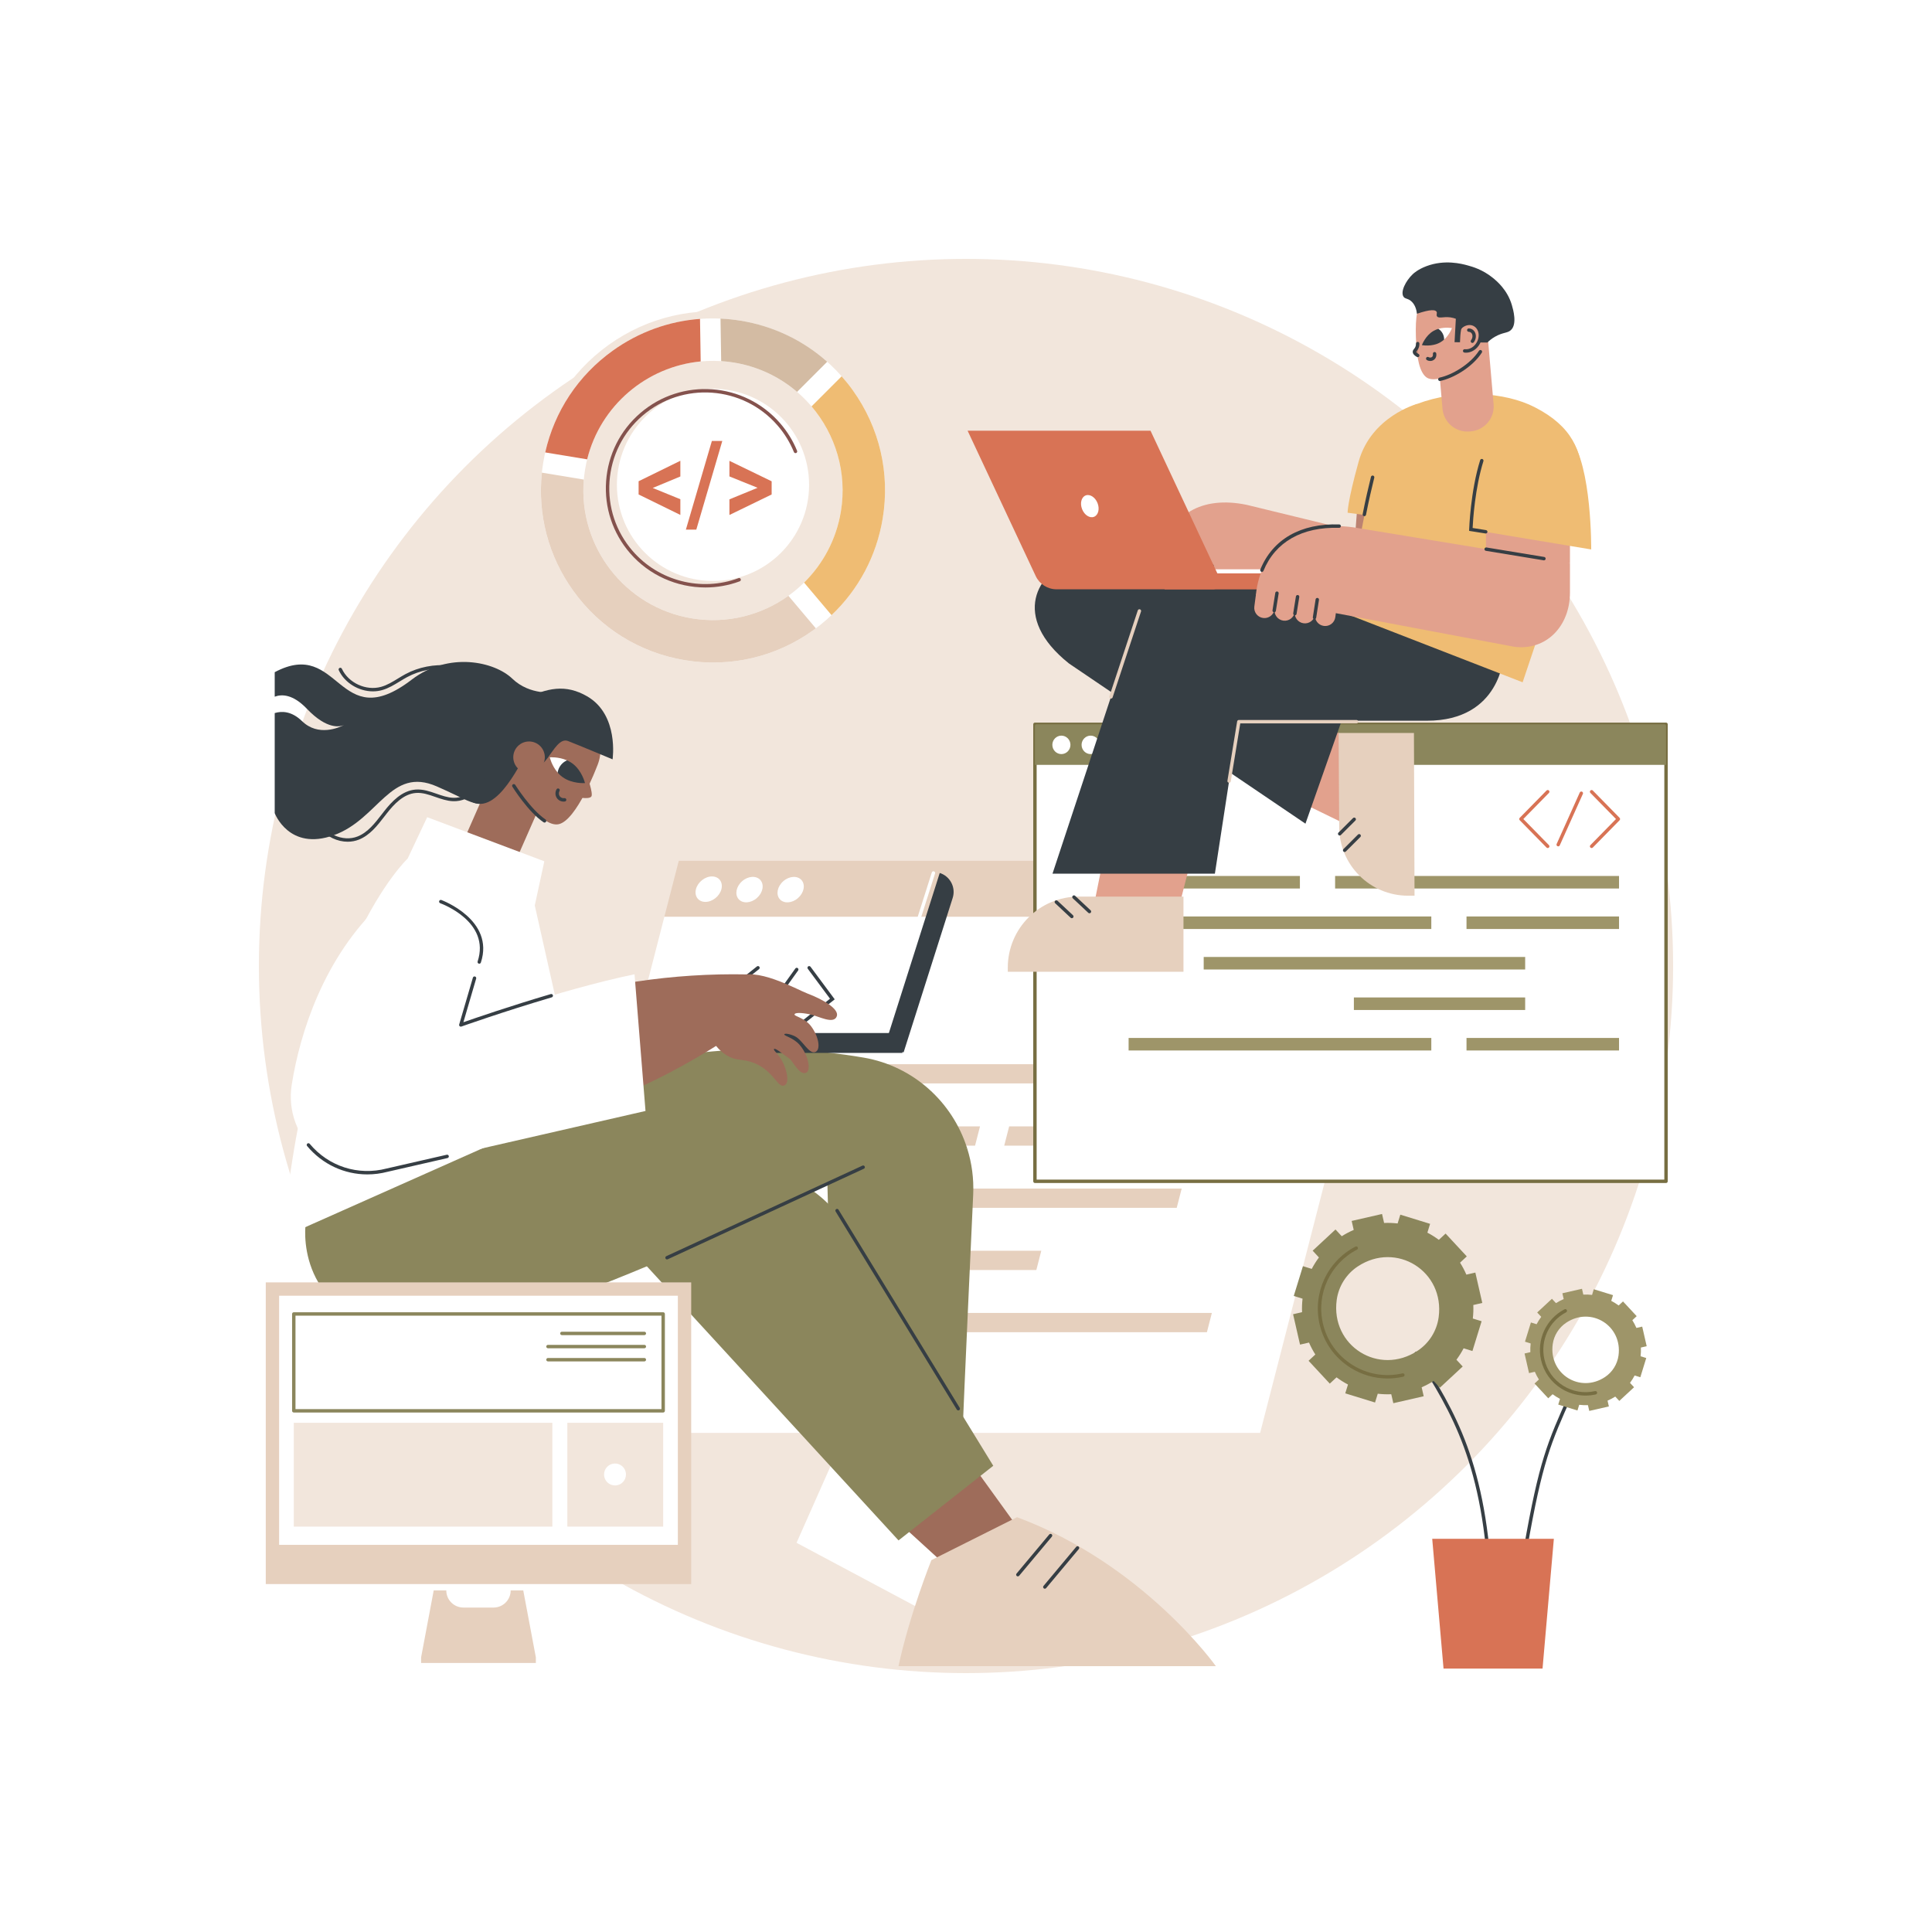 <?xml version="1.0" encoding="utf-8"?>
<!-- Generator: Adobe Illustrator 27.5.0, SVG Export Plug-In . SVG Version: 6.00 Build 0)  -->
<svg version="1.1" xmlns="http://www.w3.org/2000/svg" xmlns:xlink="http://www.w3.org/1999/xlink" x="0px" y="0px"
	 viewBox="0 0 2500 2500" style="enable-background:new 0 0 2500 2500;" xml:space="preserve">
<g id="Background">
	<rect style="fill:#FFFFFF;" width="2500" height="2500"/>
</g>
<g id="Illustration">
	<g id="Software_development_team_1_">
		<circle style="fill:#F2E6DC;" cx="1250" cy="1250" r="915"/>
		<g>
			<g>
				<path style="fill:#FFFFFF;" d="M1449.38,1184.237c0,0-584.172-19.39-589.688,2.045l-171.928,667.873h942.838l171.923-667.867
					C1808.041,1164.853,1449.38,1184.237,1449.38,1184.237z"/>
				<polygon style="fill:#E6D0BE;" points="1821.165,1113.863 878.327,1113.863 859.686,1186.29 1802.524,1186.29 				"/>
				<path style="fill:#FFFFFF;" d="M933.509,1150.582c-2.341,9.098-11.615,16.473-20.713,16.473
					c-9.098,0-14.575-7.375-12.233-16.473c2.341-9.098,11.615-16.473,20.713-16.473
					C930.373,1134.109,935.85,1141.484,933.509,1150.582z"/>
				
					<ellipse transform="matrix(0.751 -0.66 0.66 0.751 -518.178 927.432)" style="fill:#FFFFFF;" cx="970.26" cy="1150.582" rx="18.729" ry="14.489"/>
				
					<ellipse transform="matrix(0.751 -0.66 0.66 0.751 -504.92 962.593)" style="fill:#FFFFFF;" cx="1023.485" cy="1150.582" rx="18.729" ry="14.489"/>
			</g>
			<g>
				<polygon style="fill:#E6D0BE;" points="1423.271,1401.956 856.481,1401.956 862.892,1377.048 1429.681,1377.048 				"/>
				<polygon style="fill:#E6D0BE;" points="1664.705,1401.956 1461.005,1401.956 1467.416,1377.048 1671.115,1377.048 				"/>
				<polygon style="fill:#E6D0BE;" points="1261.722,1482.434 1098.261,1482.434 1104.672,1457.526 1268.132,1457.526 				"/>
				<polygon style="fill:#E6D0BE;" points="1623.873,1482.434 1299.456,1482.434 1305.867,1457.526 1630.283,1457.526 				"/>
				<polygon style="fill:#E6D0BE;" points="1199.584,1723.868 1036.124,1723.868 1042.534,1698.96 1205.995,1698.96 				"/>
				<polygon style="fill:#E6D0BE;" points="1561.735,1723.868 1237.318,1723.868 1243.729,1698.96 1568.145,1698.96 				"/>
				<polygon style="fill:#E6D0BE;" points="1522.682,1562.912 1178.146,1562.912 1184.557,1538.004 1529.093,1538.004 				"/>
				<polygon style="fill:#E6D0BE;" points="1341.014,1643.39 1157.434,1643.39 1163.844,1618.482 1347.424,1618.482 				"/>
			</g>
			<g>
				<path style="fill:#363E44;" d="M960.017,1335.373c-0.674,0-1.339-0.308-1.772-0.89l-31.298-42.145l52.509-41.76
					c0.952-0.761,2.338-0.599,3.096,0.353c0.758,0.953,0.601,2.34-0.353,3.098l-49.167,39.105l28.753,38.719
					c0.726,0.978,0.523,2.359-0.454,3.084C960.934,1335.231,960.473,1335.373,960.017,1335.373z"/>
				<path style="fill:#363E44;" d="M1026.247,1335.373c-0.65,0-1.292-0.285-1.727-0.832c-0.758-0.953-0.601-2.34,0.353-3.098
					l49.167-39.104l-28.753-38.72c-0.726-0.977-0.523-2.359,0.454-3.084c0.98-0.729,2.358-0.522,3.086,0.455l31.298,42.146
					l-52.509,41.759C1027.212,1335.216,1026.728,1335.373,1026.247,1335.373z"/>
				<path style="fill:#363E44;" d="M976.469,1332.881c-0.443,0-0.891-0.134-1.281-0.411c-0.99-0.709-1.219-2.086-0.51-3.077
					l54.503-76.167c0.708-0.99,2.084-1.218,3.077-0.51c0.99,0.709,1.219,2.086,0.51,3.077l-54.503,76.167
					C977.834,1332.562,977.156,1332.881,976.469,1332.881z"/>
			</g>
		</g>
		<g>
			<g>
				<g>
					<g>
						<g>
							<rect x="1339.213" y="937.245" style="fill:#FFFFFF;" width="816.62" height="591.364"/>
							<path style="fill:#776E42;" d="M2155.834,1530.814h-816.621c-1.219,0-2.205-0.987-2.205-2.205V937.245
								c0-1.218,0.986-2.205,2.205-2.205h816.621c1.219,0,2.205,0.987,2.205,2.205v591.364
								C2158.039,1529.827,2157.053,1530.814,2155.834,1530.814z M1341.418,1526.405h812.211V939.45h-812.211V1526.405z"/>
						</g>
						<path style="fill:#8B865C;" d="M2153.799,937.245h-812.553c-1.123,0-2.034,0.928-2.034,2.073v50.406h816.621v-50.406
							C2155.833,938.173,2154.922,937.245,2153.799,937.245z"/>
						<path style="fill:#FFFFFF;" d="M1385.145,963.851c0,6.592-5.241,11.936-11.707,11.936s-11.707-5.344-11.707-11.936
							c0-6.592,5.242-11.936,11.707-11.936S1385.145,957.259,1385.145,963.851z"/>
						<ellipse style="fill:#FFFFFF;" cx="1411.264" cy="963.851" rx="11.707" ry="11.936"/>
						<path style="fill:#FFFFFF;" d="M1460.796,963.851c0,6.592-5.241,11.936-11.707,11.936c-6.466,0-11.707-5.344-11.707-11.936
							c0-6.592,5.241-11.936,11.707-11.936C1455.555,951.915,1460.796,957.259,1460.796,963.851z"/>
					</g>
					<g>
						
							<rect x="1727.622" y="1133.507" transform="matrix(-1 -1.224647e-16 1.224647e-16 -1 3822.638 2283.231)" style="fill:#9E9569;" width="367.395" height="16.218"/>
						
							<rect x="1436.125" y="1133.507" transform="matrix(-1 -1.224647e-16 1.224647e-16 -1 3118.187 2283.231)" style="fill:#9E9569;" width="245.938" height="16.218"/>
						
							<rect x="1897.661" y="1185.905" transform="matrix(-1 -1.224647e-16 1.224647e-16 -1 3992.677 2388.028)" style="fill:#9E9569;" width="197.355" height="16.217"/>
						
							<rect x="1460.416" y="1185.905" transform="matrix(-1 -1.224647e-16 1.224647e-16 -1 3312.518 2388.028)" style="fill:#9E9569;" width="391.686" height="16.217"/>
						
							<rect x="1897.661" y="1343.102" transform="matrix(-1 -1.224647e-16 1.224647e-16 -1 3992.677 2702.422)" style="fill:#9E9569;" width="197.355" height="16.218"/>
						
							<rect x="1460.416" y="1343.102" transform="matrix(-1 -1.224647e-16 1.224647e-16 -1 3312.518 2702.422)" style="fill:#9E9569;" width="391.686" height="16.218"/>
						
							<rect x="1557.582" y="1238.305" transform="matrix(-1 -1.224647e-16 1.224647e-16 -1 3531.141 2492.826)" style="fill:#9E9569;" width="415.978" height="16.217"/>
						
							<rect x="1751.913" y="1290.703" transform="matrix(-1 -1.224647e-16 1.224647e-16 -1 3725.472 2597.624)" style="fill:#9E9569;" width="221.646" height="16.217"/>
					</g>
					<g>
						<path style="fill:#D87355;" d="M2002.752,1097.364c-0.571,0-1.143-0.221-1.574-0.661l-34.655-35.335
							c-0.842-0.857-0.842-2.231,0-3.088l34.655-35.334c0.85-0.872,2.25-0.882,3.118-0.03c0.87,0.853,0.883,2.249,0.03,3.118
							l-33.141,33.79l33.141,33.792c0.853,0.87,0.84,2.265-0.03,3.118C2003.867,1097.154,2003.31,1097.364,2002.752,1097.364z"/>
						<path style="fill:#D87355;" d="M2059.522,1097.364c-0.558,0-1.115-0.21-1.544-0.631c-0.87-0.853-0.883-2.249-0.03-3.118
							l33.144-33.792l-33.144-33.79c-0.853-0.869-0.84-2.265,0.03-3.118c0.865-0.852,2.265-0.842,3.118,0.03l34.657,35.334
							c0.842,0.857,0.842,2.231,0,3.088l-34.657,35.335C2060.665,1097.143,2060.092,1097.364,2059.522,1097.364z"/>
						<path style="fill:#D87355;" d="M2016.308,1095.187c-0.301,0-0.607-0.061-0.902-0.194c-1.111-0.5-1.606-1.804-1.107-2.914
							l29.911-66.564c0.5-1.111,1.8-1.608,2.915-1.108c1.111,0.5,1.606,1.804,1.107,2.914l-29.911,66.564
							C2017.953,1094.704,2017.15,1095.187,2016.308,1095.187z"/>
					</g>
				</g>
			</g>
			<g>
				<g>
					<g>
						<polygon style="fill:#E2A18D;" points="1430.321,1097.98 1414.146,1178.222 1518.36,1201.92 1544.589,1099.064 						"/>
						<g>
							<path style="fill:#E6D0BE;" d="M1304.073,1257.484h227.336v-97.317h-135.395c-50.778,0-91.942,41.164-91.942,91.942V1257.484
								z"/>
							<g>
								<path style="fill:#363E44;" d="M1409.744,1181.759c-0.54,0-1.081-0.197-1.507-0.595l-20.059-18.769
									c-0.889-0.831-0.934-2.226-0.103-3.116c0.835-0.891,2.226-0.935,3.118-0.103l20.059,18.769
									c0.889,0.831,0.934,2.226,0.103,3.116C1410.92,1181.524,1410.332,1181.759,1409.744,1181.759z"/>
								<path style="fill:#363E44;" d="M1386.94,1188.159c-0.54,0-1.081-0.197-1.507-0.595l-20.059-18.768
									c-0.889-0.831-0.935-2.226-0.103-3.116c0.833-0.891,2.226-0.936,3.118-0.103l20.059,18.768
									c0.889,0.831,0.934,2.226,0.103,3.116C1388.116,1187.924,1387.528,1188.159,1386.94,1188.159z"/>
							</g>
						</g>
					</g>
					<g>
						<polygon style="fill:#E2A18D;" points="1665.396,1029.562 1749.531,1070.516 1774.745,959.348 1671.72,933.162 						"/>
						<g>
							<path style="fill:#E6D0BE;" d="M1830.401,1159.028l-0.768-210.538h-97.477l0.768,121.604
								c0,49.117,39.883,88.934,89.08,88.934H1830.401z"/>
							<g>
								<path style="fill:#363E44;" d="M1733.542,1081.129c-0.564,0-1.13-0.215-1.561-0.647c-0.859-0.862-0.859-2.257,0.004-3.118
									l18.799-18.768c0.857-0.859,2.256-0.861,3.118,0.002c0.859,0.862,0.859,2.258-0.004,3.118l-18.799,18.768
									C1734.671,1080.914,1734.106,1081.129,1733.542,1081.129z"/>
								<path style="fill:#363E44;" d="M1739.954,1102.466c-0.564,0-1.13-0.215-1.561-0.647c-0.859-0.861-0.859-2.258,0.004-3.118
									l18.799-18.769c0.857-0.859,2.257-0.861,3.118,0.002c0.859,0.861,0.859,2.257-0.004,3.118l-18.799,18.769
									C1741.083,1102.25,1740.519,1102.466,1739.954,1102.466z"/>
							</g>
						</g>
					</g>
					<g>
						<path style="fill:#363E44;" d="M1494.961,743.924c-33.957-22.209-76.463-27.594-104.998-19.097
							c-47.719,14.208-82.601,73.271-6.697,133.727l305.985,207.278l58.183-165.488L1494.961,743.924z"/>
						<g>
							<path style="fill:#363E44;" d="M1945.708,848.612c0,0-3.349,83.998-99.344,83.998c-89.238,0-372.958,0-372.958,0
								l17.162-190.98l249.476,34.268L1945.708,848.612z"/>
							<polygon style="fill:#363E44;" points="1607.771,897.924 1572.052,1130.554 1361.922,1130.554 1490.567,741.63 							"/>
							<path style="fill:#E6D0BE;" d="M1437.606,903.951c-0.228,0-0.463-0.037-0.693-0.113c-1.156-0.382-1.783-1.629-1.4-2.785
								l36.776-111.181c0.381-1.154,1.617-1.79,2.786-1.401c1.156,0.382,1.783,1.629,1.4,2.785l-36.776,111.181
								C1439.393,903.365,1438.531,903.951,1437.606,903.951z"/>
							<path style="fill:#E6D0BE;" d="M1590.462,1012.874c-0.118,0-0.237-0.01-0.357-0.029c-1.201-0.197-2.018-1.33-1.822-2.532
								l12.568-76.806c0.174-1.066,1.096-1.849,2.177-1.849h152.307c1.219,0,2.205,0.987,2.205,2.205
								c0,1.218-0.986,2.205-2.205,2.205h-150.434l-12.264,74.957C1592.458,1012.106,1591.523,1012.874,1590.462,1012.874z"/>
						</g>
					</g>
				</g>
				<g>
					<g>
						<g>
							<polygon style="fill:#BC8271;" points="1751.581,718.266 1842.71,709.073 1844.72,682.686 1755.828,662.495 							"/>
						</g>
						<g>
							<path style="fill:#E2A18D;" d="M1776.204,794.307c33.568,7.009,61.32-17.134,64.084-53.43l2.422-31.803l-229.322-55.775
								c-58.246-12.161-100.08,12.11-109.609,65.102l83.678,25.299L1776.204,794.307z"/>
							<path style="fill:#E2A18D;" d="M1574.166,756.545L1574.166,756.545c5.925,1.237,11.732-2.555,12.971-8.47l2.244-10.71
								c1.239-5.915-2.559-11.713-8.484-12.95l0,0c-5.925-1.237-11.732,2.555-12.971,8.47l-2.244,10.71
								C1564.443,749.51,1568.241,755.308,1574.166,756.545z"/>
							<path style="fill:#BC8271;" d="M1552.711,752.066L1552.711,752.066c5.925,1.237,11.732-2.555,12.971-8.47l2.243-10.71
								c1.239-5.915-2.559-11.713-8.484-12.95l0,0c-5.925-1.237-11.732,2.555-12.971,8.47l-2.244,10.71
								C1542.988,745.031,1546.786,750.829,1552.711,752.066z"/>
							<path style="fill:#BC8271;" d="M1531.256,747.586L1531.256,747.586c5.925,1.237,11.732-2.555,12.971-8.47l2.244-10.71
								c1.239-5.915-2.559-11.713-8.484-12.95l0,0c-5.925-1.237-11.732,2.555-12.971,8.47l-2.244,10.71
								C1521.533,740.551,1525.331,746.349,1531.256,747.586z"/>
							<path style="fill:#BC8271;" d="M1509.801,743.107L1509.801,743.107c5.925,1.237,11.732-2.555,12.971-8.47l2.244-10.71
								c1.239-5.915-2.559-11.713-8.484-12.95l0,0c-5.925-1.237-11.732,2.555-12.971,8.47l-2.244,10.71
								C1500.078,736.072,1503.876,741.87,1509.801,743.107z"/>
							<g>
								<path style="fill:#363E44;" d="M1564.844,748.945c-0.166,0-0.336-0.018-0.504-0.058c-1.186-0.278-1.923-1.464-1.645-2.649
									l3.436-14.676c0.278-1.184,1.462-1.926,2.648-1.644c1.186,0.278,1.923,1.464,1.645,2.65l-3.436,14.676
									C1566.749,748.26,1565.845,748.945,1564.844,748.945z"/>
								<path style="fill:#363E44;" d="M1544.152,743.203c-0.17,0-0.342-0.019-0.515-0.06c-1.184-0.283-1.914-1.473-1.632-2.657
									l4.272-17.867c0.284-1.184,1.481-1.909,2.657-1.632c1.184,0.283,1.914,1.473,1.632,2.657l-4.272,17.867
									C1546.053,742.523,1545.149,743.203,1544.152,743.203z"/>
								<path style="fill:#363E44;" d="M1522.239,738.295c-0.17,0-0.342-0.019-0.515-0.06c-1.184-0.283-1.914-1.472-1.632-2.657
									l4.401-18.436c0.282-1.184,1.477-1.911,2.657-1.632c1.184,0.283,1.914,1.472,1.632,2.657l-4.401,18.436
									C1524.14,737.615,1523.236,738.295,1522.239,738.295z"/>
							</g>
							<path style="fill:#363E44;" d="M1815.222,704.592c-0.172,0-0.349-0.019-0.523-0.063l-61.087-14.857
								c-1.184-0.287-1.91-1.48-1.621-2.663c0.289-1.182,1.484-1.915,2.664-1.621l61.087,14.857c1.184,0.287,1.91,1.48,1.621,2.663
								C1817.117,703.916,1816.214,704.592,1815.222,704.592z"/>
						</g>
					</g>
					<g>
						<path style="fill:#EFBC73;" d="M1970.265,882.879l59.65-177.398c0,0,19.604-60.978,18.627-82.117
							c-1.833-39.669-13.707-71.433-62.787-96.535c-38.385-19.631-100.163-23.754-151.947-4.179
							c-57.486,21.731-60.275,122.584-93.761,270.798L1970.265,882.879z"/>
						<path style="fill:#EFBC73;" d="M1833.806,522.651c0,0-59.393,15.972-75.762,74.804c-14.65,52.655-14.232,66.028-14.232,66.028
							l53.159,7.104L1833.806,522.651z"/>
						<path style="fill:#363E44;" d="M1765.441,667.916c-0.14,0-0.284-0.013-0.426-0.041c-1.195-0.235-1.974-1.394-1.74-2.589
							c3.867-19.694,7.458-34.836,10.761-48.266c0.291-1.182,1.479-1.897,2.668-1.615c1.182,0.291,1.903,1.486,1.613,2.668
							c-3.29,13.378-6.864,28.459-10.714,48.063C1767.396,667.187,1766.475,667.916,1765.441,667.916z"/>
					</g>
					<g>
						<polygon style="fill:#FFFFFF;" points="1497.711,736.656 1725.912,736.656 1725.912,745.618 1490.167,752.66 						"/>
						<path style="fill:#D87355;" d="M1367.165,762.545h202.483c7.12,0,11.827-7.387,8.81-13.826l-89.705-191.408h-236.688
							l88.167,188.128C1345.123,755.877,1355.623,762.545,1367.165,762.545z"/>
						<path style="fill:#D87355;" d="M1725.912,741.941L1725.912,741.941c0,11.435-9.285,20.704-20.738,20.704H1507.14
							l-9.703-20.704H1725.912z"/>
						<path style="fill:#FFFFFF;" d="M1400.226,658.846c3.004,7.63,9.913,12.059,15.433,9.893
							c5.519-2.166,7.559-10.107,4.555-17.737c-3.004-7.63-9.913-12.059-15.433-9.893
							C1399.261,643.276,1397.222,651.217,1400.226,658.846z"/>
					</g>
					<g>
						<g>
							<polygon style="fill:#E2A18D;" points="1922.825,747.759 2031.517,728.396 2031.517,696.497 1922.825,680.338 							"/>
							<path style="fill:#EFBC73;" d="M1930.331,566.34c6.93-11.254,25.065-25.164,38.261-26.137
								c18.624-1.374,44.763,3.591,63.346,26.885c28.115,35.243,27.068,143.896,27.068,143.896l-155.714-25.91
								C1903.291,685.074,1905.802,606.174,1930.331,566.34z"/>
							<path style="fill:#363E44;" d="M1922.55,690.343c-0.114,0-0.23-0.009-0.349-0.027l-21.174-3.371l0.063-1.942
								c0.015-0.491,1.705-49.565,14.247-89.61c0.364-1.162,1.589-1.814,2.762-1.445c1.163,0.364,1.809,1.601,1.445,2.762
								c-10.957,34.992-13.515,77.052-13.965,86.493l17.316,2.756c1.201,0.192,2.022,1.322,1.83,2.525
								C1924.552,689.57,1923.615,690.343,1922.55,690.343z"/>
						</g>
						<g>
							<path style="fill:#E2A18D;" d="M1959.381,836.91c40.989,5.362,72.136-26.188,72.136-70.068v-38.447l-280.74-46.118
								c-71.122-9.303-119.184,23.686-125.787,88.25l102.893,22.774L1959.381,836.91z"/>
							<path style="fill:#363E44;" d="M1632.874,740.014c-0.278,0-0.56-0.053-0.833-0.165c-1.128-0.461-1.669-1.747-1.208-2.874
								c16.004-39.198,52.265-59.96,102.15-58.371c1.216,0.038,2.172,1.055,2.136,2.273c-0.039,1.218-1.1,2.211-2.274,2.135
								c-47.901-1.485-82.672,18.26-97.929,55.63C1634.567,739.496,1633.742,740.014,1632.874,740.014z"/>
							<path style="fill:#E2A18D;" d="M1713.078,809.954l0.021,0.003c7.227,0.945,13.852-4.145,14.8-11.371l1.714-13.057
								c0.949-7.23-4.145-13.86-11.376-14.806l-0.021-0.003c-7.227-0.945-13.852,4.145-14.8,11.371l-1.714,13.057
								C1700.754,802.378,1705.848,809.008,1713.078,809.954z"/>
							<path style="fill:#E2A18D;" d="M1686.88,806.527l0.021,0.003c7.227,0.945,13.852-4.145,14.8-11.371l1.714-13.057
								c0.949-7.23-4.145-13.861-11.376-14.806l-0.021-0.003c-7.226-0.945-13.852,4.145-14.8,11.371l-1.714,13.057
								C1674.556,798.951,1679.649,805.581,1686.88,806.527z"/>
							<path style="fill:#E2A18D;" d="M1660.682,803.1l0.021,0.003c7.227,0.945,13.852-4.145,14.8-11.371l1.714-13.057
								c0.949-7.23-4.145-13.86-11.376-14.806l-0.021-0.003c-7.227-0.945-13.852,4.145-14.8,11.371l-1.714,13.057
								C1648.357,795.524,1653.451,802.155,1660.682,803.1z"/>
							<path style="fill:#E2A18D;" d="M1634.484,799.673l0.021,0.003c7.226,0.945,13.852-4.145,14.8-11.371l1.714-13.057
								c0.949-7.23-4.145-13.86-11.376-14.806l-0.021-0.003c-7.227-0.945-13.852,4.145-14.8,11.371l-1.714,13.057
								C1622.159,792.098,1627.253,798.728,1634.484,799.673z"/>
							<g>
								<path style="fill:#363E44;" d="M1700.978,801.226c-0.112,0-0.226-0.009-0.34-0.026c-1.204-0.187-2.028-1.315-1.841-2.517
									l3.594-23.124c0.187-1.204,1.32-2.019,2.517-1.841c1.204,0.187,2.028,1.315,1.841,2.517l-3.594,23.125
									C1702.985,800.449,1702.046,801.226,1700.978,801.226z"/>
								<path style="fill:#363E44;" d="M1675.584,796.211c-0.116,0-0.233-0.009-0.351-0.028c-1.202-0.192-2.022-1.323-1.828-2.526
									l3.499-21.864c0.189-1.204,1.32-2.028,2.526-1.828c1.201,0.192,2.02,1.323,1.828,2.526l-3.499,21.864
									C1677.586,795.439,1676.648,796.211,1675.584,796.211z"/>
								<path style="fill:#363E44;" d="M1648.795,792.311c-0.114,0-0.233-0.009-0.351-0.028c-1.202-0.192-2.02-1.322-1.828-2.525
									l3.604-22.561c0.192-1.2,1.294-2.029,2.526-1.829c1.201,0.192,2.02,1.322,1.828,2.525l-3.604,22.561
									C1650.797,791.539,1649.86,792.311,1648.795,792.311z"/>
							</g>
							<path style="fill:#363E44;" d="M1997.864,725.073c-0.119,0-0.239-0.01-0.36-0.029l-74.783-12.285
								c-1.202-0.197-2.015-1.332-1.817-2.533c0.196-1.202,1.326-2.019,2.532-1.818l74.783,12.285
								c1.202,0.197,2.015,1.332,1.817,2.533C1999.86,724.306,1998.926,725.073,1997.864,725.073z"/>
						</g>
					</g>
				</g>
				<g>
					<path style="fill:#E2A18D;" d="M1901.594,558.324l1.656-0.143c17.809-1.535,31-17.218,29.46-35.026l-9.314-107.723
						c-1.27-14.683-14.2-25.559-28.884-24.293l-12.948,1.116c-14.69,1.266-25.57,14.202-24.3,28.892l9.314,107.726
						C1868.117,546.674,1883.793,559.858,1901.594,558.324z"/>
					<g>
						<path style="fill:#E2A18D;" d="M1882.743,373.077c-2.332-0.325-24.708-3.1-38.878,11.661
							c-10.544,10.984-12.367,25.574-11.72,50.506c0.762,29.361,5.326,46.806,13.525,52.938c12.954,9.69,53.78-9.057,69.884-33.991
							c11.624-17.998,11.386-41.815,0.687-60.549C1905.572,374.961,1884.231,373.284,1882.743,373.077z"/>
						<path style="fill:#363E44;" d="M1833.571,405.975c18-6.093,23.684-5.119,25.247-2.735c1.322,2.017-0.797,4.289,0.829,6.29
							c2.722,3.348,10.242-1.065,21.22,1.986c1.278,0.355,2.307,0.729,2.984,0.993c-0.553,10.096-1.105,20.192-1.658,30.289
							c14.145,0.148,28.291,0.296,42.436,0.444c2.124-2.108,5.418-4.997,9.952-7.561c10.493-5.932,15.878-4.375,20.391-8.441
							c8.573-7.724,3.05-26.684,1.39-32.404c-5.791-19.95-19.887-31.501-25.262-35.787c-12.927-10.306-25.585-13.889-32.328-15.724
							c-7.308-1.989-29.25-7.767-52.719,0.993c-11.113,4.148-16.664,9.255-17.905,10.427c-9.151,8.646-16.388,22.984-11.937,29.296
							c1.988,2.818,4.731,1.843,8.952,4.965C1830.922,393.264,1832.853,400.443,1833.571,405.975z"/>
						<path style="fill:#363E44;" d="M1863.166,493.007c-1.023,0-1.94-0.715-2.157-1.756c-0.248-1.192,0.519-2.36,1.71-2.607
							c16.254-3.384,39.797-17.305,51.062-34.744c0.661-1.024,2.022-1.318,3.049-0.656c1.023,0.66,1.316,2.025,0.655,3.048
							c-12.337,19.103-36.961,33.151-53.865,36.669C1863.465,492.992,1863.314,493.007,1863.166,493.007z"/>
						<g>
							<path style="fill:#FFFFFF;" d="M1878.819,424.565c0,0-3.04,8.477-10.155,14.852c-1.495,1.34-9.532-13.26-7.51-13.864
								C1870.173,422.862,1878.819,424.565,1878.819,424.565z"/>
							<path style="fill:#363E44;" d="M1839.935,446.591c0,0,12.957,2.552,23.694-3.53c1.878-1.063,3.558-2.323,5.061-3.673
								c0.099-5.776-2.868-10.933-7.457-13.857c-2.048,0.605-4.117,1.436-6.109,2.564
								C1844.387,434.178,1839.935,446.591,1839.935,446.591z"/>
						</g>
						<path style="fill:#363E44;" d="M1850.714,467.117c-1.494,0-3.01-0.395-4.373-1.204c-1.047-0.621-1.391-1.974-0.771-3.021
							c0.625-1.047,1.977-1.394,3.023-0.771c1.52,0.902,3.404,0.761,4.586-0.338c1.443-1.347,0.999-3.581,0.995-3.603
							c-0.245-1.182,0.504-2.357,1.682-2.616c1.189-0.259,2.347,0.463,2.618,1.64c0.045,0.191,1.047,4.694-2.287,7.804
							C1854.693,466.401,1852.723,467.117,1850.714,467.117z"/>
						<path style="fill:#BC8271;" d="M1834.501,444.603c0.026,1.43-0.143,3.523-1.222,5.655c-1.3,2.572-2.962,3.296-2.992,4.953
							c-0.019,1.111,0.692,2.73,4.26,4.756L1834.501,444.603z"/>
						<path style="fill:#363E44;" d="M1834.546,462.172c-0.368,0-0.743-0.092-1.085-0.287c-3.662-2.078-5.422-4.273-5.379-6.712
							c0.032-1.701,0.941-2.796,1.742-3.762c0.506-0.608,1.027-1.237,1.488-2.148c0.685-1.352,1.016-2.906,0.984-4.621
							c-0.021-1.218,0.948-2.222,2.166-2.245c1.245-0.051,2.222,0.948,2.244,2.165c0.043,2.44-0.448,4.692-1.458,6.691
							c-0.687,1.354-1.464,2.291-2.03,2.975c-0.323,0.388-0.724,0.87-0.726,1.023c-0.006,0.347,0.644,1.379,3.144,2.799
							c1.059,0.601,1.432,1.947,0.831,3.006C1836.06,461.771,1835.315,462.172,1834.546,462.172z"/>
						<path style="fill:#E2A18D;" d="M1890.553,427.173c1.506-7.331,11.338-10.425,17.361-7.258
							c7.649,4.022,9.985,14.607,5.219,23.641c-3.855,7.307-11.175,11.361-17.88,10.518l-6.135-2.642
							C1889.118,451.431,1889.023,434.625,1890.553,427.173z"/>
						<path style="fill:#363E44;" d="M1897.054,456.39c-0.693,0-1.387-0.042-2.078-0.129c-1.208-0.152-2.065-1.255-1.912-2.463
							c0.151-1.206,1.212-2.066,2.463-1.912c6.025,0.757,12.305-3.005,15.656-9.36c2.274-4.309,2.829-9.191,1.527-13.395
							c-1.005-3.239-3.073-5.82-5.822-7.265c-4.982-2.62-11.494-1.171-16.198,3.612c-0.853,0.869-2.252,0.879-3.118,0.026
							c-0.868-0.854-0.881-2.25-0.026-3.118c6.074-6.177,14.669-7.956,21.396-4.424c3.792,1.995,6.625,5.497,7.979,9.862
							c1.647,5.314,0.978,11.421-1.837,16.758C1911.25,451.849,1904.196,456.39,1897.054,456.39z"/>
						<path style="fill:#363E44;" d="M1905.292,443.778c-0.469,0-0.943-0.15-1.346-0.46c-0.963-0.744-1.141-2.128-0.398-3.092
							c0.31-0.401,0.588-0.832,0.82-1.278c1.025-1.941,1.279-4.121,0.702-5.984c-0.299-0.969-0.965-2.284-2.427-3.053
							c-0.646-0.34-1.352-0.52-2.106-0.535c-1.217-0.027-2.183-1.035-2.157-2.252c0.026-1.201,1.008-2.157,2.205-2.157
							c0.015,0,0.03,0,0.047,0c1.443,0.031,2.81,0.381,4.063,1.042c2.183,1.147,3.813,3.153,4.586,5.649
							c0.922,2.974,0.553,6.38-1.01,9.345c-0.351,0.669-0.767,1.314-1.232,1.917
							C1906.605,443.483,1905.953,443.778,1905.292,443.778z"/>
					</g>
				</g>
			</g>
		</g>
		<g>
			<g>
				<g>
					<path style="fill:#FFFFFF;" d="M1102.75,1833.999l-72.014,162.383l285.317,152.149
						C1316.053,2148.531,1343.955,1887.898,1102.75,1833.999z"/>
					<path style="fill:#8B865C;" d="M1071.618,1568.99l7.163,276.239c0.928-0.109,165.208,90.828,164.06,83.004
						c-0.76-5.171,9.454-230.369,16.468-382.505c0.956-20.733-1.85-40.873-7.794-59.734l-113.386,19.19L1071.618,1568.99z"/>
					<g>
						<polygon style="fill:#9E6C5A;" points="1153.74,1961.604 1259.578,2058.227 1341.129,2010.085 1254.099,1889.565 						"/>
						<path style="fill:#E6D0BE;" d="M1162.631,2156.016h410.727c0,0-93.681-131.976-257.304-192.775l-110.838,55.539
							C1205.216,2018.78,1177.109,2088.76,1162.631,2156.016z"/>
						<path style="fill:#363E44;" d="M1317.085,2039.818c-0.497,0-0.999-0.168-1.412-0.514c-0.934-0.782-1.057-2.171-0.276-3.106
							l42.324-50.601c0.779-0.931,2.168-1.06,3.105-0.277c0.934,0.781,1.057,2.171,0.276,3.106l-42.324,50.601
							C1318.343,2039.548,1317.716,2039.818,1317.085,2039.818z"/>
						<path style="fill:#363E44;" d="M1352.001,2055.798c-0.497,0-0.999-0.168-1.412-0.514c-0.934-0.781-1.057-2.171-0.276-3.106
							l42.324-50.601c0.777-0.932,2.166-1.06,3.105-0.277c0.935,0.781,1.057,2.172,0.276,3.106l-42.324,50.601
							C1353.258,2055.529,1352.632,2055.798,1352.001,2055.798z"/>
					</g>
					<path style="fill:#8B865C;" d="M812.886,1612.272l349.811,381.017l122.578-96.591l-194.869-317.673
						c0,0-63.284-91.768-147.642-49.153C858.408,1572.487,812.886,1612.272,812.886,1612.272z"/>
					<g>
						<defs>
							<rect id="SVGID_1_" x="369.812" y="1347.631" width="885.929" height="350.447"/>
						</defs>
						<clipPath id="SVGID_00000131362192565720041620000002048922853427588995_">
							<use xlink:href="#SVGID_1_"  style="overflow:visible;"/>
						</clipPath>
						<path style="clip-path:url(#SVGID_00000131362192565720041620000002048922853427588995_);fill:#8B865C;" d="M1117.56,1368.536
							c-246.707-42.366-486.816,39.494-721.977,214.53c0,0-16.572,110.202,113.046,140.499
							c129.619,30.297,561.974-193.694,561.974-193.694l1.014,39.119l179.896-82.996
							C1232.72,1426.356,1182.24,1379.643,1117.56,1368.536z"/>
					</g>
					<path style="fill:#363E44;" d="M863.145,1629.679c-0.833,0-1.632-0.476-2.005-1.282c-0.51-1.106-0.028-2.415,1.079-2.925
						l253.78-117.135c1.109-0.515,2.416-0.027,2.926,1.078c0.51,1.106,0.028,2.415-1.079,2.925l-253.78,117.135
						C863.767,1629.614,863.453,1629.679,863.145,1629.679z"/>
					<path style="fill:#363E44;" d="M1239.992,1825.076c-0.743,0-1.466-0.375-1.884-1.054l-156.831-256.359
						c-0.635-1.039-0.308-2.396,0.732-3.032c1.033-0.635,2.394-0.308,3.032,0.73l156.831,256.359
						c0.635,1.039,0.308,2.396-0.732,3.032C1240.782,1824.972,1240.384,1825.076,1239.992,1825.076z"/>
				</g>
				<g>
					<path style="fill:#363E44;" d="M717.486,895.827c0,0-31.526,4.497-54.526-17.609c-23-22.106-82.18-35.498-130.414,1.393
						c-95.953,73.386-91.927-55.154-177.067-9.81v31.694c9.133-3.394,23.581-3.262,41.547,15.577
						c26.535,27.824,43.449,23.255,48.202,21.069c0.891-0.461,1.379-0.751,1.379-0.751s-0.47,0.332-1.379,0.751
						c-6.353,3.285-33.434,15.375-54.342-4.95c-13.382-13.009-26.051-13.326-35.407-10.495v129.466c0,0,18.407,49.523,76.584,28.547
						c58.177-20.976,73.115-89.378,133.118-63.111c60.003,26.267,47.238,31.726,103.358,4.848
						C724.658,995.566,717.486,895.827,717.486,895.827z"/>
					<g>
						<g>
							<path style="fill:#9E6C5A;" d="M722.773,1066.543c-22.938,4.727-57.493-50.688-57.493-50.688l-2.264-71.514
								c13.263-30.16,48.464-43.857,78.623-30.594c30.16,13.263,43.857,48.464,30.594,78.624
								C772.233,992.371,746.136,1061.729,722.773,1066.543z"/>
							<polygon style="fill:#9E6C5A;" points="602.574,1081.785 667.216,1165.605 672.444,1102.474 729.458,972.827 
								663.286,943.727 							"/>
							<path style="fill:#9E6C5A;" d="M759.643,1003.97c0,0,8.26,22.784,5.582,26.662c-3.197,4.629-21.615,0.211-21.615,0.211
								S760.033,1004.188,759.643,1003.97z"/>
							<g>
								<path style="fill:#FFFFFF;" d="M711.389,979.961c0,0,11.305-0.897,22.325,3.95c2.345,1.031-10.33,17.849-12.089,15.808
									C713.893,990.744,711.389,979.961,711.389,979.961z"/>
								<g>
									<defs>
										<path id="SVGID_00000140003701737521185880000015331879993239666308_" d="M711.389,979.961c0,0,16.626-1.319,29.209,7.888
											c12.582,9.207,16.356,25.454,16.356,25.454s-16.627,1.319-29.209-7.888C715.162,996.207,711.389,979.961,711.389,979.961z
											"/>
									</defs>
									<clipPath id="SVGID_00000149347193357963278450000005014259319542361737_">
										<use xlink:href="#SVGID_00000140003701737521185880000015331879993239666308_"  style="overflow:visible;"/>
									</clipPath>
									<path style="clip-path:url(#SVGID_00000149347193357963278450000005014259319542361737_);fill:#363E44;" d="
										M734.393,983.634c10.494-4.083,22.312,1.114,26.396,11.608c4.083,10.494-1.114,22.312-11.608,26.396
										c-10.495,4.084-22.312-1.113-26.396-11.608C718.701,999.535,723.898,987.717,734.393,983.634z"/>
								</g>
							</g>
							<path style="fill:#363E44;" d="M729.329,1037.27c-3.533,0-6.888-1.764-8.854-4.76c-2.19-3.337-2.289-7.728-0.252-11.183
								c0.618-1.052,1.972-1.398,3.019-0.782c1.049,0.618,1.397,1.97,0.779,3.019c-1.191,2.022-1.135,4.583,0.14,6.526
								c1.326,2.02,3.744,3.082,6.141,2.695c1.204-0.186,2.334,0.63,2.521,1.833c0.192,1.203-0.629,2.332-1.832,2.523
								C730.436,1037.227,729.88,1037.27,729.329,1037.27z"/>
							<path style="fill:#363E44;" d="M704.662,1064.425c-0.422,0-0.848-0.121-1.225-0.374
								c-19.876-13.32-39.611-44.756-40.443-46.088c-0.644-1.034-0.329-2.393,0.704-3.038c1.036-0.644,2.394-0.328,3.038,0.704
								c0.198,0.319,20.07,31.968,39.155,44.76c1.012,0.677,1.281,2.048,0.605,3.058
								C706.071,1064.083,705.373,1064.425,704.662,1064.425z"/>
						</g>
						<g>
							<path style="fill:#363E44;" d="M637.293,970.026c-7.7-17.249,14.305-51.248,38.933-64.081
								c31.752-16.545,56.029-20.782,83.51-4.917c41.494,23.955,32.938,81.566,32.938,81.566s-42.965-18.017-57.603-23.688
								c-20.581-7.974-31.599,59.451-55.234,20.988c-2.601-4.233-35.237,78.525-70.973,56.677
								C559.922,1006.651,645.464,988.332,637.293,970.026z"/>
						</g>
					</g>
					
						<ellipse transform="matrix(0.707 -0.707 0.707 0.707 -492.328 771.207)" style="fill:#9E6C5A;" cx="684.765" cy="979.895" rx="20.41" ry="20.41"/>
					<path style="fill:#363E44;" d="M449.89,1089.188c-6.537,0-13.248-1.523-19.561-4.542c-11.162-5.336-19.475-14.58-22.804-25.359
						c-0.359-1.164,0.291-2.399,1.456-2.758c1.161-0.36,2.399,0.294,2.756,1.455c2.969,9.608,10.438,17.875,20.496,22.683
						c10.055,4.808,21.178,5.431,30.525,1.707c13.197-5.259,22.462-17.264,31.421-28.873c0.975-1.264,1.947-2.522,2.92-3.768
						c9.635-12.335,22.972-26.672,40.742-28.046c9.398-0.714,18.332,2.38,26.966,5.385c7.041,2.45,14.321,4.983,21.618,5.283
						c9.721,0.403,19.557-3.841,27.056-11.622c7.497-7.783,11.362-17.795,10.604-27.469c-0.095-1.214,0.812-2.275,2.026-2.371
						c1.199-0.083,2.276,0.812,2.371,2.026c0.855,10.93-3.456,22.183-11.825,30.873c-8.371,8.69-19.456,13.413-30.413,12.967
						c-7.947-0.325-15.541-2.968-22.886-5.523c-8.585-2.987-16.674-5.809-25.177-5.154c-16.052,1.24-28.529,14.741-37.607,26.364
						c-0.967,1.238-1.934,2.49-2.905,3.747c-9.321,12.078-18.963,24.568-33.279,30.274
						C459.835,1088.287,454.913,1089.188,449.89,1089.188z"/>
					<path style="fill:#363E44;" d="M482.564,894.61c-18.201,0-36.489-10.763-44.202-27.393c-0.512-1.105-0.032-2.416,1.072-2.928
						c1.115-0.51,2.418-0.03,2.928,1.072c8.544,18.419,31.393,28.906,50.918,23.381c7.674-2.169,14.443-6.307,21.609-10.686
						c3.21-1.962,6.528-3.99,9.907-5.804c34.153-18.326,79.473-14.635,110.213,8.983c0.965,0.742,1.148,2.126,0.405,3.092
						c-0.741,0.965-2.125,1.15-3.092,0.405c-29.403-22.594-72.766-26.128-105.442-8.593c-3.268,1.754-6.533,3.75-9.691,5.68
						c-7.105,4.342-14.452,8.832-22.707,11.167C490.588,894.086,486.577,894.61,482.564,894.61z"/>
				</g>
				<g>
					<path style="fill:#363E44;" d="M1167.717,1362.476H958.082c-14.222,0-25.751-11.529-25.751-25.751l0,0h235.385V1362.476z"/>
					<path style="fill:#363E44;" d="M1169.276,1361.747l63.494-199.788c4.307-13.554-3.188-28.033-16.742-32.34h0l-71.293,224.329
						L1169.276,1361.747z"/>
					<path style="fill:#FFFFFF;" d="M1145.461,1328.17c-0.22,0-0.446-0.034-0.667-0.104c-1.161-0.369-1.802-1.608-1.434-2.769
						l62.4-196.346c0.37-1.162,1.613-1.797,2.769-1.434c1.161,0.369,1.802,1.608,1.434,2.769l-62.4,196.346
						C1147.263,1327.571,1146.395,1328.17,1145.461,1328.17z"/>
				</g>
				<g>
					<path style="fill:#FFFFFF;" d="M365.605,1601.04l384.415-171.078l-58.015-258.302l12.347-57.152l-151.567-57.065
						l-25.317,53.617C527.469,1111.06,402.115,1227.386,365.605,1601.04z"/>
					<g>
						<g>
							<path style="fill:#9E6C5A;" d="M1044.808,1285.597c-13.875-5.242-68.055-36.246-92.451-20.424
								c-24.571,15.935-34.218,46.728-33.549,75.905c0.084,0.084,0.177,0.178,0.259,0.262c3.575,7.254,10.04,17.561,21.564,24.439
								c13.137,7.839,20.266,3.712,35.424,9.837c25.584,10.339,30.228,32.979,39.074,28.823c6.072-2.852,3.94-16.161-1.179-27.796
								c-5.255-11.946-13.707-17.47-12.399-19.165c1.435-1.859,9.292,4.859,19.832,12.319c4.897,3.466,12.453,21.223,21.325,18.543
								c7.074-2.137,3.862-22.553-7.947-36.224c-8.354-9.671-20.65-11.558-19.841-13.743c0.607-1.64,7.906-0.336,13.86,2.653
								c9.826,4.93,17.751,23.014,25.87,20.39c7.954-2.572,4.833-20.354-5.228-33.612c-8.482-11.179-22.295-12.631-21.306-15.352
								c0.696-1.914,7.015-2.543,20.048,0.109c10.878,2.214,30.597,13.5,34.625,2.519
								C1086.177,1305.845,1065.751,1293.508,1044.808,1285.597z"/>
							<path style="fill:#9E6C5A;" d="M687.789,1303.898c-30.772,11.182-51.241,41.078-49.136,73.607
								c1.38,21.327,12.501,43.045,46.271,55.338c82.222,29.931,260.513-91.59,260.513-91.59l20.74-80.38
								C872.403,1258.979,772.491,1273.118,687.789,1303.898z"/>
						</g>
						<path style="fill:#FFFFFF;" d="M550.487,1159.393l83.442,38.339l-37.622,128.535c0,0,127.285-45.446,224.773-65.548
							l14.2,176.867l-334.297,76.561c-69.335,18.106-134.702-40.567-123.423-111.003c10.69-66.764,41.407-164.403,116.335-234.595
							C509.11,1154.294,531.514,1150.675,550.487,1159.393z"/>
						<path style="fill:#363E44;" d="M475.301,1519.681c-29.705,0-58.094-13.017-77.916-36.748c-0.779-0.934-0.655-2.325,0.28-3.106
							s2.325-0.655,3.105,0.279c24.501,29.333,62.687,41.565,99.654,31.906l77.677-17.789c1.18-0.277,2.371,0.469,2.642,1.657
							c0.271,1.186-0.469,2.369-1.656,2.641l-77.612,17.774C492.759,1518.572,483.974,1519.681,475.301,1519.681z"/>
						<path style="fill:#363E44;" d="M596.308,1328.472c-0.553,0-1.096-0.209-1.514-0.601c-0.603-0.569-0.835-1.427-0.603-2.223
							l17.729-60.574c0.342-1.169,1.561-1.842,2.737-1.497c1.167,0.342,1.839,1.568,1.496,2.736l-16.521,56.446
							c13.638-4.777,59.875-20.729,113.079-36.424c1.188-0.344,2.399,0.325,2.739,1.491c0.345,1.167-0.323,2.393-1.49,2.738
							c-63.111,18.616-116.38,37.592-116.911,37.781C596.807,1328.43,596.557,1328.472,596.308,1328.472z"/>
						<path style="fill:#363E44;" d="M620.143,1247.036c-0.228,0-0.461-0.037-0.689-0.112c-1.158-0.381-1.787-1.628-1.406-2.784
							c16.827-51.069-45.748-74.419-48.42-75.388c-1.143-0.416-1.736-1.679-1.322-2.824c0.416-1.146,1.682-1.738,2.823-1.323
							c0.695,0.252,69.275,25.773,51.109,80.915C621.932,1246.447,621.069,1247.036,620.143,1247.036z"/>
					</g>
				</g>
			</g>
			<g>
				
					<rect x="343.903" y="1659.391" transform="matrix(-1 -1.224647e-16 1.224647e-16 -1 1238.313 3709.152)" style="fill:#E6D0BE;" width="550.507" height="390.37"/>
				
					<rect x="457.973" y="1579.864" transform="matrix(-1.836970e-16 1 -1 -1.836970e-16 2457.002 1218.689)" style="fill:#FFFFFF;" width="322.366" height="515.964"/>
				<path style="fill:#E6D0BE;" d="M561.208,2058.032h16.298l0,0c0,12.226,9.911,22.137,22.137,22.137h39.027
					c12.226,0,22.137-9.911,22.137-22.137l0,0h16.297l16.298,86.613v7.243H544.91v-7.243L561.208,2058.032z"/>
				<path style="fill:#FFFFFF;" d="M693.404,2163.148H544.91c-1.219,0-2.205-0.987-2.205-2.205c0-1.218,0.986-2.205,2.205-2.205
					h148.494c1.219,0,2.205,0.987,2.205,2.205C695.609,2162.16,694.622,2163.148,693.404,2163.148z"/>
				<g>
					<rect x="380.16" y="1841.075" style="fill:#F2E6DC;" width="334.595" height="134.355"/>
					<rect x="734.121" y="1841.075" style="fill:#F2E6DC;" width="124.032" height="134.355"/>
					<g>
						<path style="fill:#8B865C;" d="M858.154,1827.778H380.16c-1.219,0-2.205-0.987-2.205-2.205v-125.312
							c0-1.218,0.986-2.205,2.205-2.205h477.994c1.219,0,2.205,0.987,2.205,2.205v125.312
							C860.359,1826.791,859.372,1827.778,858.154,1827.778z M382.365,1823.369h473.584v-120.902H382.365V1823.369z"/>
						<g>
							<path style="fill:#8B865C;" d="M833.793,1727.641H727.077c-1.219,0-2.205-0.987-2.205-2.205c0-1.218,0.986-2.205,2.205-2.205
								h106.716c1.219,0,2.205,0.987,2.205,2.205C835.998,1726.654,835.012,1727.641,833.793,1727.641z"/>
							<path style="fill:#8B865C;" d="M833.793,1744.645H709.072c-1.219,0-2.205-0.987-2.205-2.205c0-1.218,0.986-2.205,2.205-2.205
								h124.721c1.219,0,2.205,0.987,2.205,2.205C835.998,1743.658,835.012,1744.645,833.793,1744.645z"/>
							<path style="fill:#8B865C;" d="M833.793,1761.649H709.072c-1.219,0-2.205-0.987-2.205-2.205s0.986-2.205,2.205-2.205h124.721
								c1.219,0,2.205,0.987,2.205,2.205S835.012,1761.649,833.793,1761.649z"/>
						</g>
					</g>
				</g>
				
					<ellipse transform="matrix(0.16 -0.987 0.987 0.16 -1215.002 2388.442)" style="fill:#FFFFFF;" cx="796.137" cy="1908.253" rx="14.188" ry="14.188"/>
			</g>
		</g>
		<g>
			<g>
				<g>
					<g>
						<g>
							<path style="fill:#F2E6DC;" d="M734.236,769.697c-36.067-50.31-50.383-111.655-40.312-172.733
								c10.071-61.078,43.325-114.578,93.636-150.646c50.311-36.067,111.655-50.383,172.734-40.312
								c61.078,10.072,114.579,43.325,150.645,93.636c36.067,50.31,50.384,111.656,40.312,172.734
								c-10.072,61.078-43.326,114.579-93.636,150.646c-50.31,36.067-111.655,50.384-172.733,40.312
								C823.803,853.262,770.303,820.008,734.236,769.697z M766.129,608.87c-14.226,86.271,44.388,168.032,130.659,182.258
								c86.271,14.226,168.032-44.388,182.257-130.659c14.226-86.271-44.387-168.031-130.658-182.257
								C862.116,463.986,780.355,522.599,766.129,608.87z"/>
							<path style="fill:#FFFFFF;" d="M741.67,764.368c-34.644-48.325-48.395-107.248-38.721-165.916
								c9.674-58.667,41.615-110.056,89.94-144.7c48.325-34.644,107.248-48.395,165.916-38.721
								c58.667,9.674,110.056,41.615,144.699,89.94c34.644,48.325,48.395,107.248,38.721,165.915
								c-9.674,58.668-41.615,110.056-89.94,144.7c-48.325,34.644-107.248,48.395-165.915,38.721
								C827.702,844.634,776.314,812.693,741.67,764.368z M757.104,607.382C742.057,698.63,804.052,785.107,895.3,800.154
								c91.248,15.047,177.725-46.948,192.771-138.196c15.047-91.248-46.948-177.725-138.196-192.772
								C858.627,454.139,772.15,516.134,757.104,607.382z"/>
							<g>
								<path style="fill:#D87355;" d="M906.678,467.698c-69.667,6.652-129.654,56.776-146.9,126.682l-54.274-8.95
									c12-53.227,42.672-99.623,87.385-131.678c33.709-24.166,72.578-38.151,112.917-41.126L906.678,467.698z"/>
								<path style="fill:#E6D0BE;" d="M755.462,620.554c-7.347,86.258,52.994,165.279,139.838,179.599
									c45.594,7.518,89.997-4.199,124.893-29.189l35.514,42.106c-1.134,0.846-2.269,1.69-3.421,2.516
									c-48.325,34.644-107.248,48.395-165.915,38.721c-58.668-9.674-110.056-41.615-144.7-89.94
									c-32.054-44.713-46.207-98.5-40.482-152.763L755.462,620.554z"/>
								<path style="fill:#D3BBA3;" d="M1031.399,507.094c-22.466-19.226-50.279-32.757-81.524-37.909
									c-5.581-0.92-11.143-1.548-16.673-1.903l-0.871-55.026c8.806,0.403,17.642,1.319,26.474,2.775
									c42.111,6.944,80.47,25.362,111.58,53.075L1031.399,507.094z"/>
								<path style="fill:#EFBC73;" d="M1103.505,504.972c34.644,48.325,48.395,107.248,38.721,165.915
									c-7.988,48.446-31.174,91.918-66.218,125.107l-35.532-42.128c24.352-24.022,41.617-55.652,47.596-91.909
									c8.348-50.624-7.027-99.771-37.944-136.075l38.972-38.974C1094.17,492.645,1098.983,498.665,1103.505,504.972z"/>
							</g>
						</g>
					</g>
				</g>
			</g>
			<g>
				<g>
					
						<ellipse transform="matrix(0.002 -1 1 0.002 293.537 1548.48)" style="fill:#FFFFFF;" cx="922.256" cy="627.235" rx="124.321" ry="124.338"/>
					<path style="fill:#84524D;" d="M912.783,760.184c-36.672,0.001-72.643-15.658-97.451-44.294
						c-22.464-25.932-33.484-59.059-31.029-93.277c2.457-34.219,18.091-65.434,44.028-87.895
						c53.534-46.368,134.821-40.538,181.196,12.994c9.248,10.675,16.616,22.66,21.897,35.623c0.461,1.127-0.082,2.415-1.21,2.874
						c-1.12,0.457-2.411-0.082-2.872-1.21c-5.101-12.516-12.217-24.089-21.148-34.4c-44.779-51.697-123.274-57.323-174.977-12.548
						c-25.043,21.69-40.143,51.833-42.514,84.877c-2.371,33.044,8.27,65.034,29.963,90.075
						c33.71,38.914,88.778,53.01,137.022,35.077c1.145-0.418,2.409,0.157,2.836,1.298c0.424,1.142-0.157,2.411-1.298,2.836
						C942.768,757.587,927.715,760.184,912.783,760.184z"/>
				</g>
				<g>
					<path style="fill:#D87355;" d="M844.619,631.425l35.762,14.581v20.314l-54.018-26.479v-17.122l54.018-26.479v20.313
						L844.619,631.425z"/>
					<path style="fill:#D87355;" d="M901.021,685.327h-13.489l33.628-114.697h13.489L901.021,685.327z"/>
					<path style="fill:#D87355;" d="M980.319,631.206L943.87,616.48v-20.169l54.643,26.479v17.05l-54.643,26.552v-20.241
						L980.319,631.206z"/>
				</g>
			</g>
		</g>
		<g>
			<g>
				<g>
					<path style="fill:#363E44;" d="M1974.051,2005.419c-0.127,0-0.254-0.011-0.383-0.033c-1.199-0.21-2-1.353-1.792-2.552
						c19.757-112.64,30.288-136.125,58.432-198.89l4.733-10.565c0.495-1.111,1.794-1.609,2.913-1.113
						c1.111,0.497,1.611,1.801,1.113,2.913l-4.735,10.57c-27.98,62.4-38.451,85.749-58.111,197.848
						C1976.031,2004.665,1975.101,2005.419,1974.051,2005.419z"/>
				</g>
				<g>
					<path style="fill:#363E44;" d="M1928.845,2062.494c-1.18,0-2.157-0.934-2.201-2.123
						c-6.151-165.483-48.683-233.073-93.711-304.63l-2.069-3.289c-0.648-1.03-0.338-2.391,0.693-3.04
						c1.031-0.648,2.392-0.337,3.04,0.693l2.067,3.287c45.354,72.073,88.193,140.149,94.385,306.816
						c0.045,1.216-0.904,2.24-2.121,2.285C1928.901,2062.494,1928.873,2062.494,1928.845,2062.494z"/>
				</g>
				<polygon style="fill:#D87355;" points="1996.042,2159.118 1867.926,2159.118 1853.285,1991.194 2010.683,1991.194 				"/>
			</g>
			<g>
				<g>
					<path style="fill:#8B865C;" d="M1749.052,1579.887l2.655,11.615c-5.424,2.334-10.591,5.076-15.475,8.176l-8.1-8.725h0
						l-29.549,27.433l0,0l8.119,8.745c-3.483,4.686-6.594,9.64-9.301,14.813l-11.404-3.514l-11.873,38.533l0,0l11.378,3.506
						c-0.67,5.747-0.895,11.592-0.641,17.491l-11.615,2.655l8.984,39.307l0,0l11.614-2.655c2.334,5.424,5.076,10.591,8.176,15.476
						l-8.725,8.101l0,0l27.434,29.549l8.745-8.119c4.686,3.483,9.64,6.593,14.813,9.301l-3.514,11.404l0,0l38.533,11.873h0
						l3.506-11.378c5.747,0.67,11.591,0.895,17.491,0.641l2.655,11.615l39.307-8.984l0,0l-2.655-11.614
						c5.424-2.334,10.591-5.076,15.476-8.176l8.1,8.725l0,0l29.549-27.433v0l-8.119-8.745c3.483-4.686,6.593-9.64,9.301-14.813
						l11.404,3.514l11.873-38.533l0,0l-11.378-3.506c0.67-5.747,0.895-11.592,0.641-17.491l11.614-2.655v0l-8.984-39.307
						l-11.615,2.654c-2.334-5.424-5.076-10.59-8.176-15.475l8.725-8.1v0l-27.434-29.549l-8.745,8.119
						c-4.686-3.483-9.64-6.593-14.813-9.301l3.514-11.404l0,0l-38.533-11.873l-3.506,11.378c-5.747-0.67-11.592-0.895-17.491-0.641
						l-2.655-11.615L1749.052,1579.887z M1861.595,1704.66c-2.413,17.545-12.319,33.321-27.073,43.117
						c-50.129,33.284-113.003-6.195-104.802-65.805c2.413-17.544,12.319-33.32,27.073-43.116
						C1806.921,1605.57,1869.795,1645.049,1861.595,1704.66z"/>
				</g>
				<path style="fill:#776E42;" d="M1795.484,1783.754c-16.812,0.001-33.316-4.715-47.903-13.875
					c-20.451-12.841-34.676-32.879-40.057-56.42c-9.177-40.153,9.915-81.43,46.428-100.379c1.083-0.559,2.414-0.14,2.974,0.942
					c0.56,1.081,0.14,2.411-0.941,2.972c-34.732,18.023-52.892,57.286-44.163,95.482c5.118,22.393,18.651,41.452,38.104,53.667
					c19.454,12.214,42.497,16.123,64.894,11.005c1.176-0.267,2.369,0.472,2.64,1.659c0.271,1.186-0.471,2.369-1.658,2.641
					C1809.051,1782.992,1802.24,1783.754,1795.484,1783.754z"/>
			</g>
			<g>
				<g>
					<path style="fill:#9E9569;" d="M2021.701,1673.486l1.714,7.498c-3.501,1.507-6.837,3.277-9.99,5.278l-5.229-5.633h0
						l-19.076,17.71v0l5.241,5.645c-2.249,3.025-4.257,6.223-6.005,9.563l-7.362-2.268l-7.665,24.875l0,0l7.345,2.263
						c-0.433,3.71-0.578,7.483-0.414,11.292l-7.498,1.714l5.8,25.375l0,0l7.498-1.714c1.507,3.501,3.277,6.837,5.278,9.991
						l-5.633,5.229l0,0l17.71,19.076l5.645-5.241c3.025,2.249,6.223,4.257,9.563,6.005l-2.268,7.362v0l24.875,7.665l0,0l2.263-7.345
						c3.71,0.433,7.483,0.578,11.292,0.414l1.714,7.498l25.375-5.8l0,0l-1.714-7.498c3.501-1.507,6.837-3.277,9.991-5.278
						l5.229,5.633l0,0l19.076-17.71v0l-5.241-5.645c2.249-3.025,4.257-6.223,6.005-9.563l7.362,2.268l7.665-24.876l0,0l-7.345-2.263
						c0.433-3.71,0.578-7.483,0.414-11.292l7.498-1.714v0l-5.8-25.375l-7.498,1.714c-1.507-3.501-3.277-6.837-5.278-9.99
						l5.633-5.229v0l-17.71-19.076l-5.646,5.241c-3.025-2.248-6.223-4.256-9.563-6.005l2.269-7.362v0l-24.875-7.665l-2.263,7.345
						c-3.71-0.433-7.483-0.578-11.292-0.414l-1.714-7.498L2021.701,1673.486z M2094.355,1754.036
						c-1.558,11.326-7.953,21.511-17.478,27.835c-32.362,21.487-72.951-3.999-67.657-42.482c1.558-11.326,7.953-21.51,17.477-27.835
						C2059.06,1690.066,2099.649,1715.553,2094.355,1754.036z"/>
				</g>
				<path style="fill:#776E42;" d="M2051.674,1805.879c-10.998,0-21.796-3.085-31.339-9.078
					c-13.377-8.402-22.686-21.51-26.204-36.911c-6.003-26.27,6.485-53.273,30.372-65.669c1.083-0.559,2.414-0.14,2.974,0.942
					c0.56,1.081,0.14,2.411-0.941,2.972c-22.104,11.47-33.662,36.46-28.107,60.772c3.258,14.253,11.87,26.384,24.253,34.159
					c12.381,7.774,27.041,10.263,41.302,7.004c1.18-0.275,2.368,0.472,2.64,1.659c0.271,1.186-0.471,2.369-1.658,2.641
					C2060.549,1805.379,2056.094,1805.879,2051.674,1805.879z"/>
			</g>
		</g>
	</g>
</g>
</svg>
